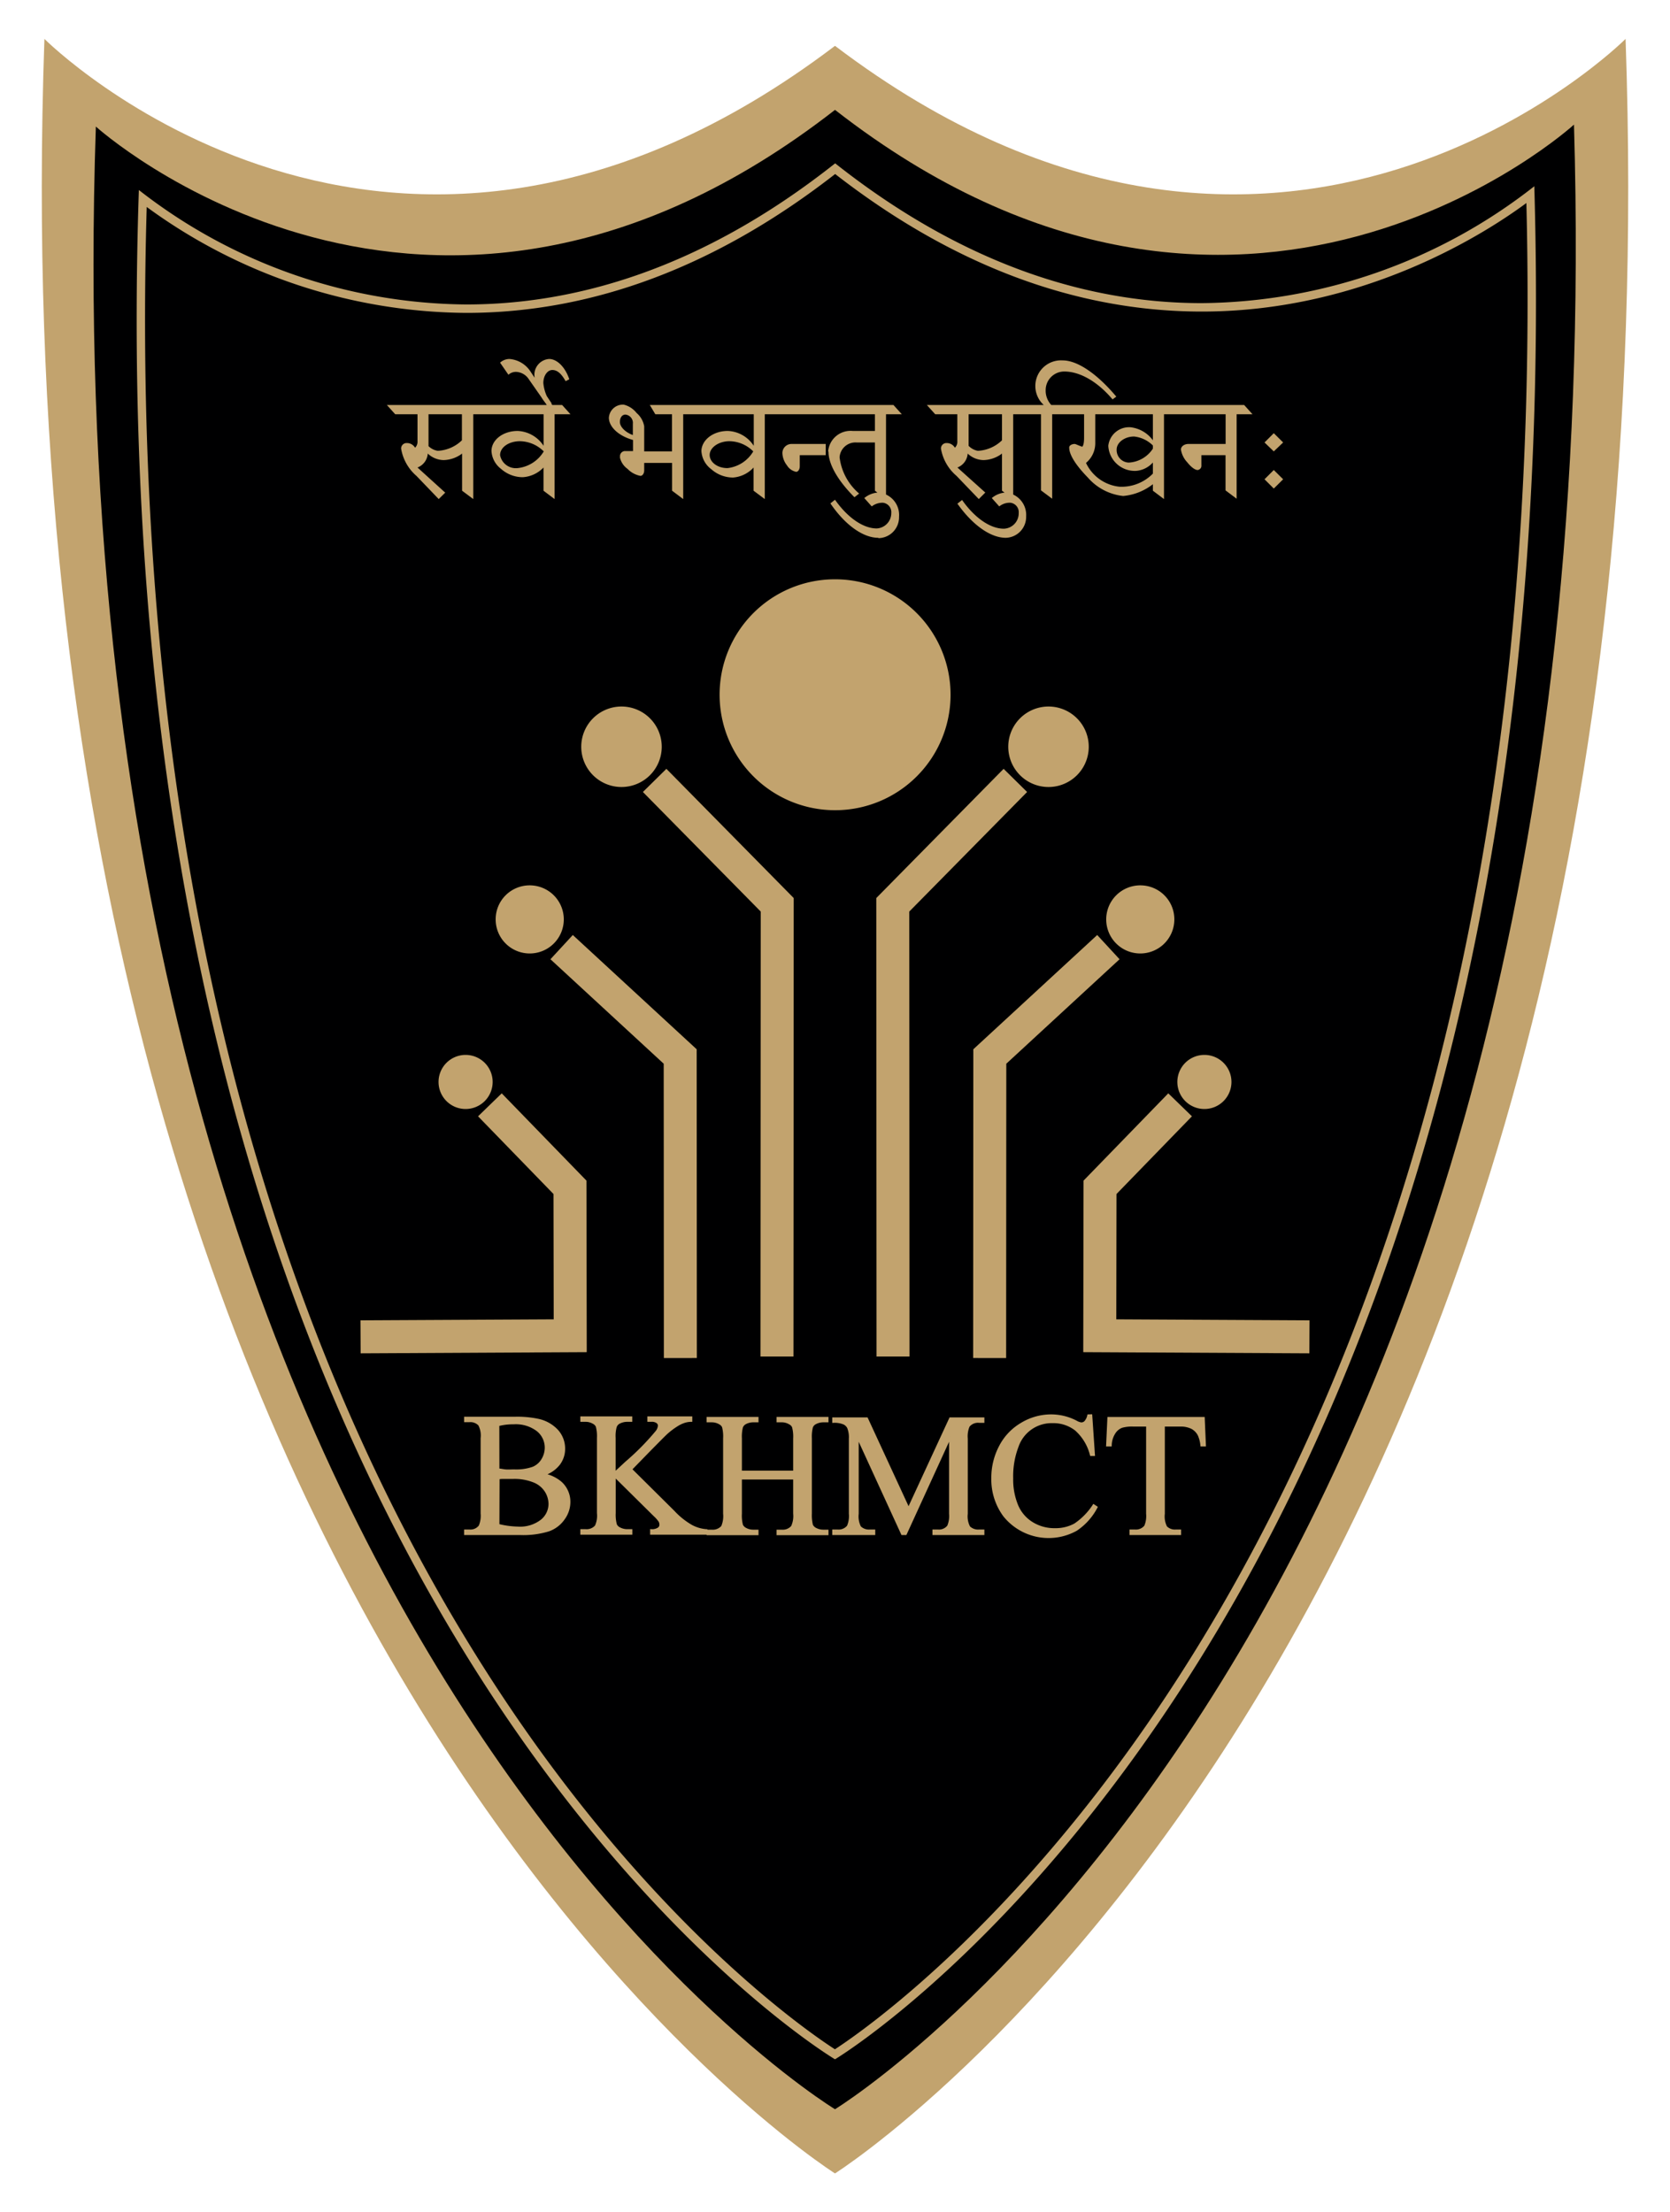 <svg id="Layer_1" data-name="Layer 1" xmlns="http://www.w3.org/2000/svg" viewBox="0 0 200 265"><defs><style>.cls-1,.cls-4{fill:#c2a36e;}.cls-2{fill:#000001;}.cls-3,.cls-5,.cls-6{fill:none;stroke:#c2a36e;stroke-miterlimit:2.61;}.cls-3{stroke-width:0.28px;}.cls-4{fill-rule:evenodd;}.cls-5{stroke-width:1.98px;}.cls-6{stroke-width:3.95px;}</style></defs><path class="cls-1" d="M194.68,4.66S153.39,46,100,5.49C46.61,46,5.32,4.66,5.32,4.66-1.36,196.53,100,260.34,100,260.34S201.36,196.53,194.68,4.66"/><path class="cls-2" d="M188.51,14.92S148.78,51.18,100,13.16c-48.78,38-88.52,2-88.52,2C5.39,195.46,100,252.65,100,252.65s93.8-57.16,88.5-237.73"/><path class="cls-1" d="M100,19.58h0C83.86,32.35,68.69,36.47,55.84,36.47A64.42,64.42,0,0,1,16.63,22.76C10.93,193.72,100,246.67,100,246.67s88.7-53.14,83.75-224.36a65.38,65.38,0,0,1-39.82,14c-12.84,0-27.93-4.1-43.93-16.76m0,1.28c14.06,10.94,28.84,16.49,43.93,16.49,19.57,0,34.17-9.53,38.87-13,.94,38.15-2.75,73.44-11,104.91-6.71,25.6-16.41,48.75-28.86,68.81-19.38,31.24-39.51,45.19-42.95,47.43-3.46-2.23-23.67-16.14-43.05-47.31-12.45-20-22.12-43.1-28.76-68.65C20,98.11,16.46,62.88,17.57,24.79A65.48,65.48,0,0,0,55.84,37.48C71,37.48,85.84,31.89,100,20.86Z"/><path class="cls-1" d="M144.14,169.87l.14,3.25h-.38a4,4,0,0,0-.31-1.22,2,2,0,0,0-.84-.87,3,3,0,0,0-1.39-.29h-2v10.58a2.8,2.8,0,0,0,.28,1.6,1.49,1.49,0,0,0,1.19.43h.48v.38h-5.9v-.38h.5a1.44,1.44,0,0,0,1.26-.53,3.12,3.12,0,0,0,.23-1.5V170.74h-1.67a4.51,4.51,0,0,0-1.38.15,1.81,1.81,0,0,0-.9.74,2.89,2.89,0,0,0-.45,1.49h-.39l.15-3.25Zm-13.47-.32.32,4.71h-.32a6,6,0,0,0-1.8-3,4.36,4.36,0,0,0-2.81-.93,4.33,4.33,0,0,0-4.22,2.94,10,10,0,0,0-.64,3.81,8.14,8.14,0,0,0,.6,3.26,4.52,4.52,0,0,0,1.81,2.11,5.08,5.08,0,0,0,2.75.74,4.83,4.83,0,0,0,2.37-.57,8,8,0,0,0,2.25-2.29l.32.21a7.32,7.32,0,0,1-2.42,2.7,6.81,6.81,0,0,1-8.61-1.7,7.32,7.32,0,0,1-1.41-4.48,8,8,0,0,1,.93-3.81,6.69,6.69,0,0,1,2.55-2.69,6.82,6.82,0,0,1,3.54-1,6.48,6.48,0,0,1,3,.74,1.6,1.6,0,0,0,.61.22.68.68,0,0,0,.48-.19,1.64,1.64,0,0,0,.38-.77Zm-22.62,14.18-5.35-11.67v9.26a2.8,2.8,0,0,0,.28,1.6,1.53,1.53,0,0,0,1.21.43h.49v.38H99.81v-.38h.5a1.44,1.44,0,0,0,1.26-.53,3.12,3.12,0,0,0,.23-1.5v-9a3.1,3.1,0,0,0-.21-1.33,1.13,1.13,0,0,0-.53-.5,3,3,0,0,0-1.25-.2v-.37h4l5,10.83,5-10.83h3.94v.37h-.49a1.45,1.45,0,0,0-1.27.53,3.12,3.12,0,0,0-.23,1.5v9a2.77,2.77,0,0,0,.29,1.6,1.53,1.53,0,0,0,1.21.43h.49v.38h-5.94v-.38h.5a1.42,1.42,0,0,0,1.26-.53,3.12,3.12,0,0,0,.23-1.5v-9.26l-5.34,11.67ZM88.71,176.3h6.42v-4a4.46,4.46,0,0,0-.14-1.39.89.89,0,0,0-.43-.43,1.8,1.8,0,0,0-.93-.25h-.49v-.37h5.94v.37h-.49a2,2,0,0,0-.93.23.88.88,0,0,0-.45.5,4.76,4.76,0,0,0-.12,1.34v9a5,5,0,0,0,.13,1.39,1,1,0,0,0,.43.44,2,2,0,0,0,.94.24h.49v.38H93.14v-.38h.49a1.48,1.48,0,0,0,1.24-.5,3,3,0,0,0,.26-1.57v-4.22H88.71v4.22a4.6,4.6,0,0,0,.13,1.39,1,1,0,0,0,.43.44,1.9,1.9,0,0,0,.93.24h.5v.38H84.76v-.38h.49a1.5,1.5,0,0,0,1.25-.5,3.16,3.16,0,0,0,.24-1.57v-9a4.56,4.56,0,0,0-.13-1.39.91.91,0,0,0-.42-.43,1.87,1.87,0,0,0-.94-.25h-.49v-.37H90.7v.37h-.5a2,2,0,0,0-.93.23.9.9,0,0,0-.44.5,4.76,4.76,0,0,0-.12,1.34ZM75.55,176l5.11,5.07a9.1,9.1,0,0,0,2.15,1.72,4.42,4.42,0,0,0,1.78.52v.38H78v-.38a1.41,1.41,0,0,0,.85-.2.54.54,0,0,0,.26-.45,1,1,0,0,0-.09-.43,4,4,0,0,0-.64-.73l-4.78-4.73v4.47a4.5,4.5,0,0,0,.14,1.39.9.9,0,0,0,.43.44,2,2,0,0,0,.94.24h.48v.38H69.64v-.38h.49a1.49,1.49,0,0,0,1.25-.5,3,3,0,0,0,.25-1.57v-9a4.58,4.58,0,0,0-.14-1.4.94.94,0,0,0-.42-.42,1.87,1.87,0,0,0-.94-.25h-.49v-.37h5.94v.37H75.1a2.1,2.1,0,0,0-.94.23.9.9,0,0,0-.44.5,4.21,4.21,0,0,0-.13,1.34v4.25l1.4-1.3a30.23,30.23,0,0,0,3.66-3.71,1.29,1.29,0,0,0,.28-.72.52.52,0,0,0-.22-.41,1.11,1.11,0,0,0-.72-.18h-.32v-.37h5.1v.37a2.86,2.86,0,0,0-.81.13,4,4,0,0,0-.9.43,9,9,0,0,0-1.31,1c-.15.14-.84.83-2.08,2.09Zm-15.88,6.68A10.51,10.51,0,0,0,62,183a4.21,4.21,0,0,0,2.83-.83,2.58,2.58,0,0,0,1-2,2.93,2.93,0,0,0-.45-1.55,3,3,0,0,0-1.44-1.18,6.25,6.25,0,0,0-2.45-.43l-1.08,0c-.3,0-.54,0-.72.07Zm0-6.64c.25,0,.54.08.86.11s.68,0,1.06,0a6.09,6.09,0,0,0,2.25-.32,2.38,2.38,0,0,0,1.14-1,2.8,2.8,0,0,0,.4-1.45,2.67,2.67,0,0,0-1-2.06,4.3,4.3,0,0,0-2.89-.85,6.85,6.85,0,0,0-1.83.22Zm5.34.57a4.43,4.43,0,0,1,2.16,1,3.09,3.09,0,0,1,1,2.3,3.41,3.41,0,0,1-.66,2,3.7,3.7,0,0,1-1.79,1.38,10.26,10.26,0,0,1-3.47.44H55.72v-.38h.51a1.4,1.4,0,0,0,1.24-.55,3.17,3.17,0,0,0,.23-1.52v-9a2.77,2.77,0,0,0-.29-1.62,1.47,1.47,0,0,0-1.18-.45h-.51v-.37h6a12,12,0,0,1,2.68.24,4.31,4.31,0,0,1,2.33,1.3,3.2,3.2,0,0,1,.81,2.15,3,3,0,0,1-.63,1.87A3.76,3.76,0,0,1,65,176.65Z"/><path class="cls-3" d="M144.14,169.87l.14,3.25h-.38a4,4,0,0,0-.31-1.22,2,2,0,0,0-.84-.87,3,3,0,0,0-1.39-.29h-2v10.58a2.8,2.8,0,0,0,.28,1.6,1.49,1.49,0,0,0,1.19.43h.48v.38h-5.9v-.38h.5a1.44,1.44,0,0,0,1.26-.53,3.12,3.12,0,0,0,.23-1.5V170.74h-1.67a4.51,4.51,0,0,0-1.38.15,1.81,1.81,0,0,0-.9.74,2.89,2.89,0,0,0-.45,1.49h-.39l.15-3.25Zm-13.47-.32.32,4.71h-.32a6,6,0,0,0-1.8-3,4.36,4.36,0,0,0-2.81-.93,4.33,4.33,0,0,0-4.22,2.94,10,10,0,0,0-.64,3.81,8.14,8.14,0,0,0,.6,3.26,4.52,4.52,0,0,0,1.81,2.11,5.08,5.08,0,0,0,2.75.74,4.83,4.83,0,0,0,2.37-.57,8,8,0,0,0,2.25-2.29l.32.21a7.32,7.32,0,0,1-2.42,2.7,6.81,6.81,0,0,1-8.61-1.7,7.32,7.32,0,0,1-1.41-4.48,8,8,0,0,1,.93-3.81,6.69,6.69,0,0,1,2.55-2.69,6.82,6.82,0,0,1,3.54-1,6.48,6.48,0,0,1,3,.74,1.6,1.6,0,0,0,.61.22.68.68,0,0,0,.48-.19,1.64,1.64,0,0,0,.38-.77Zm-22.62,14.18-5.35-11.67v9.26a2.8,2.8,0,0,0,.28,1.6,1.53,1.53,0,0,0,1.21.43h.49v.38H99.81v-.38h.5a1.44,1.44,0,0,0,1.26-.53,3.12,3.12,0,0,0,.23-1.5v-9a3.1,3.1,0,0,0-.21-1.33,1.13,1.13,0,0,0-.53-.5,3,3,0,0,0-1.25-.2v-.37h4l5,10.83,5-10.83h3.94v.37h-.49a1.45,1.45,0,0,0-1.27.53,3.12,3.12,0,0,0-.23,1.5v9a2.77,2.77,0,0,0,.29,1.6,1.53,1.53,0,0,0,1.21.43h.49v.38h-5.94v-.38h.5a1.42,1.42,0,0,0,1.26-.53,3.12,3.12,0,0,0,.23-1.5v-9.26l-5.34,11.67ZM88.71,176.3h6.42v-4a4.46,4.46,0,0,0-.14-1.39.89.89,0,0,0-.43-.43,1.8,1.8,0,0,0-.93-.25h-.49v-.37h5.94v.37h-.49a2,2,0,0,0-.93.23.88.88,0,0,0-.45.5,4.76,4.76,0,0,0-.12,1.34v9a5,5,0,0,0,.13,1.39,1,1,0,0,0,.43.44,2,2,0,0,0,.94.24h.49v.38H93.14v-.38h.49a1.48,1.48,0,0,0,1.24-.5,3,3,0,0,0,.26-1.57v-4.22H88.71v4.22a4.6,4.6,0,0,0,.13,1.39,1,1,0,0,0,.43.44,1.9,1.9,0,0,0,.93.24h.5v.38H84.76v-.38h.49a1.5,1.5,0,0,0,1.25-.5,3.16,3.16,0,0,0,.24-1.57v-9a4.56,4.56,0,0,0-.13-1.39.91.91,0,0,0-.42-.43,1.87,1.87,0,0,0-.94-.25h-.49v-.37H90.7v.37h-.5a2,2,0,0,0-.93.23.9.9,0,0,0-.44.5,4.76,4.76,0,0,0-.12,1.34ZM75.55,176l5.11,5.07a9.1,9.1,0,0,0,2.15,1.72,4.42,4.42,0,0,0,1.78.52v.38H78v-.38a1.41,1.41,0,0,0,.85-.2.54.54,0,0,0,.26-.45,1,1,0,0,0-.09-.43,4,4,0,0,0-.64-.73l-4.78-4.73v4.47a4.5,4.5,0,0,0,.14,1.39.9.9,0,0,0,.43.44,2,2,0,0,0,.94.24h.48v.38H69.64v-.38h.49a1.49,1.49,0,0,0,1.25-.5,3,3,0,0,0,.25-1.57v-9a4.58,4.58,0,0,0-.14-1.4.94.94,0,0,0-.42-.42,1.87,1.87,0,0,0-.94-.25h-.49v-.37h5.94v.37H75.1a2.1,2.1,0,0,0-.94.23.9.9,0,0,0-.44.5,4.21,4.21,0,0,0-.13,1.34v4.25l1.4-1.3a30.23,30.23,0,0,0,3.66-3.71,1.29,1.29,0,0,0,.28-.72.52.52,0,0,0-.22-.41,1.11,1.11,0,0,0-.72-.18h-.32v-.37h5.1v.37a2.86,2.86,0,0,0-.81.13,4,4,0,0,0-.9.43,9,9,0,0,0-1.31,1c-.15.14-.84.83-2.08,2.09Zm-15.88,6.68A10.51,10.51,0,0,0,62,183a4.21,4.21,0,0,0,2.83-.83,2.58,2.58,0,0,0,1-2,2.93,2.93,0,0,0-.45-1.55,3,3,0,0,0-1.44-1.18,6.25,6.25,0,0,0-2.45-.43l-1.08,0c-.3,0-.54,0-.72.07Zm0-6.64c.25,0,.54.08.86.11s.68,0,1.06,0a6.09,6.09,0,0,0,2.25-.32,2.38,2.38,0,0,0,1.14-1,2.8,2.8,0,0,0,.4-1.45,2.67,2.67,0,0,0-1-2.06,4.3,4.3,0,0,0-2.89-.85,6.85,6.85,0,0,0-1.83.22Zm5.34.57a4.43,4.43,0,0,1,2.16,1,3.09,3.09,0,0,1,1,2.3,3.41,3.41,0,0,1-.66,2,3.7,3.7,0,0,1-1.79,1.38,10.26,10.26,0,0,1-3.47.44H55.72v-.38h.51a1.4,1.4,0,0,0,1.24-.55,3.17,3.17,0,0,0,.23-1.52v-9a2.77,2.77,0,0,0-.29-1.62,1.47,1.47,0,0,0-1.18-.45h-.51v-.37h6a12,12,0,0,1,2.68.24,4.31,4.31,0,0,1,2.33,1.3,3.2,3.2,0,0,1,.81,2.15,3,3,0,0,1-.63,1.87A3.76,3.76,0,0,1,65,176.65Z"/><path class="cls-1" d="M152.55,54.07,153.67,53l-1.12-1.11L151.44,53Zm0,4.45,1.12-1.11-1.12-1.11-1.11,1.11Zm-11.12-4.67a2.89,2.89,0,0,0,.76,1.53c.46.58.93.92,1.24.92a.51.51,0,0,0,.45-.56V54.52h2.89v4.22l1.33,1V49.62H150l-1-1.11h-9.14l1,1.11h5.92v3.56h-4.45C141.83,53.18,141.43,53.47,141.43,53.85Zm-6.25,1.56a1.5,1.5,0,0,1-1.45-1.56c0-.87,1-1.58,2.11-1.56a3.75,3.75,0,0,1,2.23,1.07v.38A3.68,3.68,0,0,1,135.18,55.41Zm-1.12,2.89a5,5,0,0,1-4-2.85A3.07,3.07,0,0,0,131.17,53V49.62h6.9v3.12a3.85,3.85,0,0,0-2.67-1.56,2.5,2.5,0,0,0-2.67,2.22,3.17,3.17,0,0,0,3.34,3,3,3,0,0,0,2-1v1.33A5.25,5.25,0,0,1,134.06,58.3Zm.45,1.11A6.73,6.73,0,0,0,138.07,58v.78l1.33,1V49.62h1.9l-1-1.11H126.45l1,1.11h2.38V52.4c0,.58-.07,1-.23,1.11-.57-.2-.73-.31-.89-.33-.37,0-.69.2-.66.45,0,.84.8,2.11,2.22,3.56A6.51,6.51,0,0,0,134.51,59.41Zm-11.68-9.79h1.84v9.12l1.34,1V49.62h1.89l-1-1.11h-1a2.52,2.52,0,0,1-.67-1.78,2.23,2.23,0,0,1,2.23-2.23c1.89,0,4,1.23,5.78,3.34l.45-.33c-2.32-2.76-4.68-4.36-6.46-4.34A3.07,3.07,0,0,0,125,48.51h-3.18Zm-2.38,14.8a2.5,2.5,0,0,0,2.44-2.56A2.69,2.69,0,0,0,120.45,59a2.74,2.74,0,0,0-1.67.66l.89,1a2,2,0,0,1,1.33-.44,1.13,1.13,0,0,1,1,1.22,1.84,1.84,0,0,1-1.78,1.89c-1.62,0-3.49-1.29-5-3.44l-.56.44C116.46,62.88,118.62,64.42,120.45,64.42ZM117.11,54A2,2,0,0,1,116,53.4V49.62h4v3.12A4.46,4.46,0,0,1,117.11,54Zm.11,5.78L118,59l-3.34-3a1.93,1.93,0,0,0,1.23-1.67,2.81,2.81,0,0,0,1.89.78,3.8,3.8,0,0,0,2.22-.78v4.45l1.34,1V49.62h1.89l-1-1.11H111l1,1.11h2.65v3.23a1,1,0,0,1-.29.78,1.13,1.13,0,0,0-1-.56.65.65,0,0,0-.67.67A5.49,5.49,0,0,0,114.55,57Zm-12,4.68a2.5,2.5,0,0,0,2.45-2.56A2.69,2.69,0,0,0,105.18,59a2.79,2.79,0,0,0-1.67.66l.89,1a2.09,2.09,0,0,1,1.34-.44,1.13,1.13,0,0,1,1,1.22A1.84,1.84,0,0,1,105,63.3c-1.62,0-3.49-1.29-5-3.44l-.55.44C101.2,62.88,103.36,64.42,105.18,64.42Zm-6-10.35c0,1.49,1.11,3.45,3.11,5.45l.56-.44a6.78,6.78,0,0,1-2.34-4.34,1.9,1.9,0,0,1,2-1.78h2.23v5.78l1.33,1V49.62H108l-1-1.11h-9.7l1,1.11h6.48v2h-2.67A2.69,2.69,0,0,0,99.18,54.07ZM93,49.62h5.67l-1-1.11H92Zm2.33,6.9c.25,0,.45-.29.45-.67V54.52h3.11V53.18H94.82a1.09,1.09,0,0,0-1.12,1.11,2.55,2.55,0,0,0,.56,1.47A1.66,1.66,0,0,0,95.37,56.52Zm-8.23-.45c-1.16,0-2.09-.69-2.11-1.55s1-1.65,2.33-1.67a4.08,4.08,0,0,1,2.89,1.22A4.12,4.12,0,0,1,87.14,56.07ZM84,54a2.92,2.92,0,0,0,1.18,2.2,3.91,3.91,0,0,0,2.61,1A3.71,3.71,0,0,0,90.25,56v2.78l1.34,1V49.62h1.89l-1-1.11H82.27l1,1.11h7V53.4a3.88,3.88,0,0,0-3.11-1.78C85.43,51.62,84.05,52.67,84,54Zm-8.21-1.89c-.93-.34-1.55-1-1.55-1.56s.29-.89.66-.89a1,1,0,0,1,.89,1.11Zm-1.55,2.67a2.28,2.28,0,0,0,.91,1.38A2.87,2.87,0,0,0,76.7,57c.25,0,.45-.29.45-.66v-.89h3.34v3.33l1.33,1V49.62h1.89l-1-1.11H77.82l.66,1.11h2v4.45H77.15v-3a2.69,2.69,0,0,0-.91-1.6,2.81,2.81,0,0,0-1.54-1,1.68,1.68,0,0,0-1.78,1.56c0,1.11,1.18,2.2,2.89,2.67v1.33h-1A.61.61,0,0,0,74.26,54.74Zm-8.73-6.23h.67a4.84,4.84,0,0,1-1.11-2.67c0-.87.49-1.58,1.11-1.56s1.09.51,1.56,1.34l.44-.23C67.67,43.93,66.69,43,65.76,43A1.9,1.9,0,0,0,64,45,5.94,5.94,0,0,0,65.53,48.51Zm0,0,.56-.22L63.53,44.5A3.3,3.3,0,0,0,61,43a1.7,1.7,0,0,0-1.11.44l1,1.45a1.31,1.31,0,0,1,1-.34,1.92,1.92,0,0,1,1.45.89ZM62,56.07a1.92,1.92,0,0,1-2.11-1.55c0-.92,1-1.65,2.34-1.67a4.12,4.12,0,0,1,2.89,1.22A4.15,4.15,0,0,1,62,56.07ZM58.86,54A2.88,2.88,0,0,0,60,56.16a3.91,3.91,0,0,0,2.6,1A3.74,3.74,0,0,0,65.09,56v2.78l1.33,1V49.62h1.9l-1-1.11H57.1l1,1.11h7V53.4A3.91,3.91,0,0,0,62,51.62C60.26,51.62,58.88,52.67,58.86,54Zm-6.43,0a2,2,0,0,1-1.11-.56V49.62h4v3.12A4.46,4.46,0,0,1,52.43,54Zm.11,5.78.78-.77L50,56a1.93,1.93,0,0,0,1.23-1.67,2.81,2.81,0,0,0,1.89.78,3.8,3.8,0,0,0,2.22-.78v4.45l1.34,1V49.62h1.89l-1-1.11H46.33l1,1.11H50v3.23a1,1,0,0,1-.29.78,1.13,1.13,0,0,0-1-.56.65.65,0,0,0-.67.67A5.49,5.49,0,0,0,49.87,57Z"/><path class="cls-4" d="M100,70.38A12.84,12.84,0,1,1,87.17,83.21,12.82,12.82,0,0,1,100,70.38Z"/><path class="cls-5" d="M100,70.38A12.84,12.84,0,1,1,87.17,83.21,12.82,12.82,0,0,1,100,70.38Z"/><polyline class="cls-6" points="121.6 93.48 106.92 108.38 106.95 162.49"/><polyline class="cls-6" points="132.74 113.45 118.54 126.55 118.52 162.67"/><polyline class="cls-6" points="141.33 132.34 131.74 142.22 131.71 160 156.82 160.13"/><path class="cls-4" d="M125.57,84.63a4.82,4.82,0,1,1-4.82,4.81,4.82,4.82,0,0,1,4.82-4.81"/><path class="cls-4" d="M144.25,126.36A3.24,3.24,0,1,1,141,129.6a3.24,3.24,0,0,1,3.23-3.24"/><path class="cls-4" d="M136.57,106.05a4.08,4.08,0,1,0,4.07,4.07,4.07,4.07,0,0,0-4.07-4.07"/><polyline class="cls-6" points="78.4 93.48 93.08 108.38 93.05 162.49"/><polyline class="cls-6" points="67.26 113.45 81.46 126.55 81.48 162.67"/><polyline class="cls-6" points="58.67 132.34 68.26 142.22 68.29 160 43.18 160.13"/><path class="cls-4" d="M74.43,84.63a4.82,4.82,0,1,0,4.82,4.81,4.82,4.82,0,0,0-4.82-4.81"/><path class="cls-4" d="M55.75,126.36A3.24,3.24,0,1,0,59,129.6a3.24,3.24,0,0,0-3.23-3.24"/><path class="cls-4" d="M63.43,106.05a4.08,4.08,0,1,1-4.07,4.07,4.07,4.07,0,0,1,4.07-4.07"/></svg>